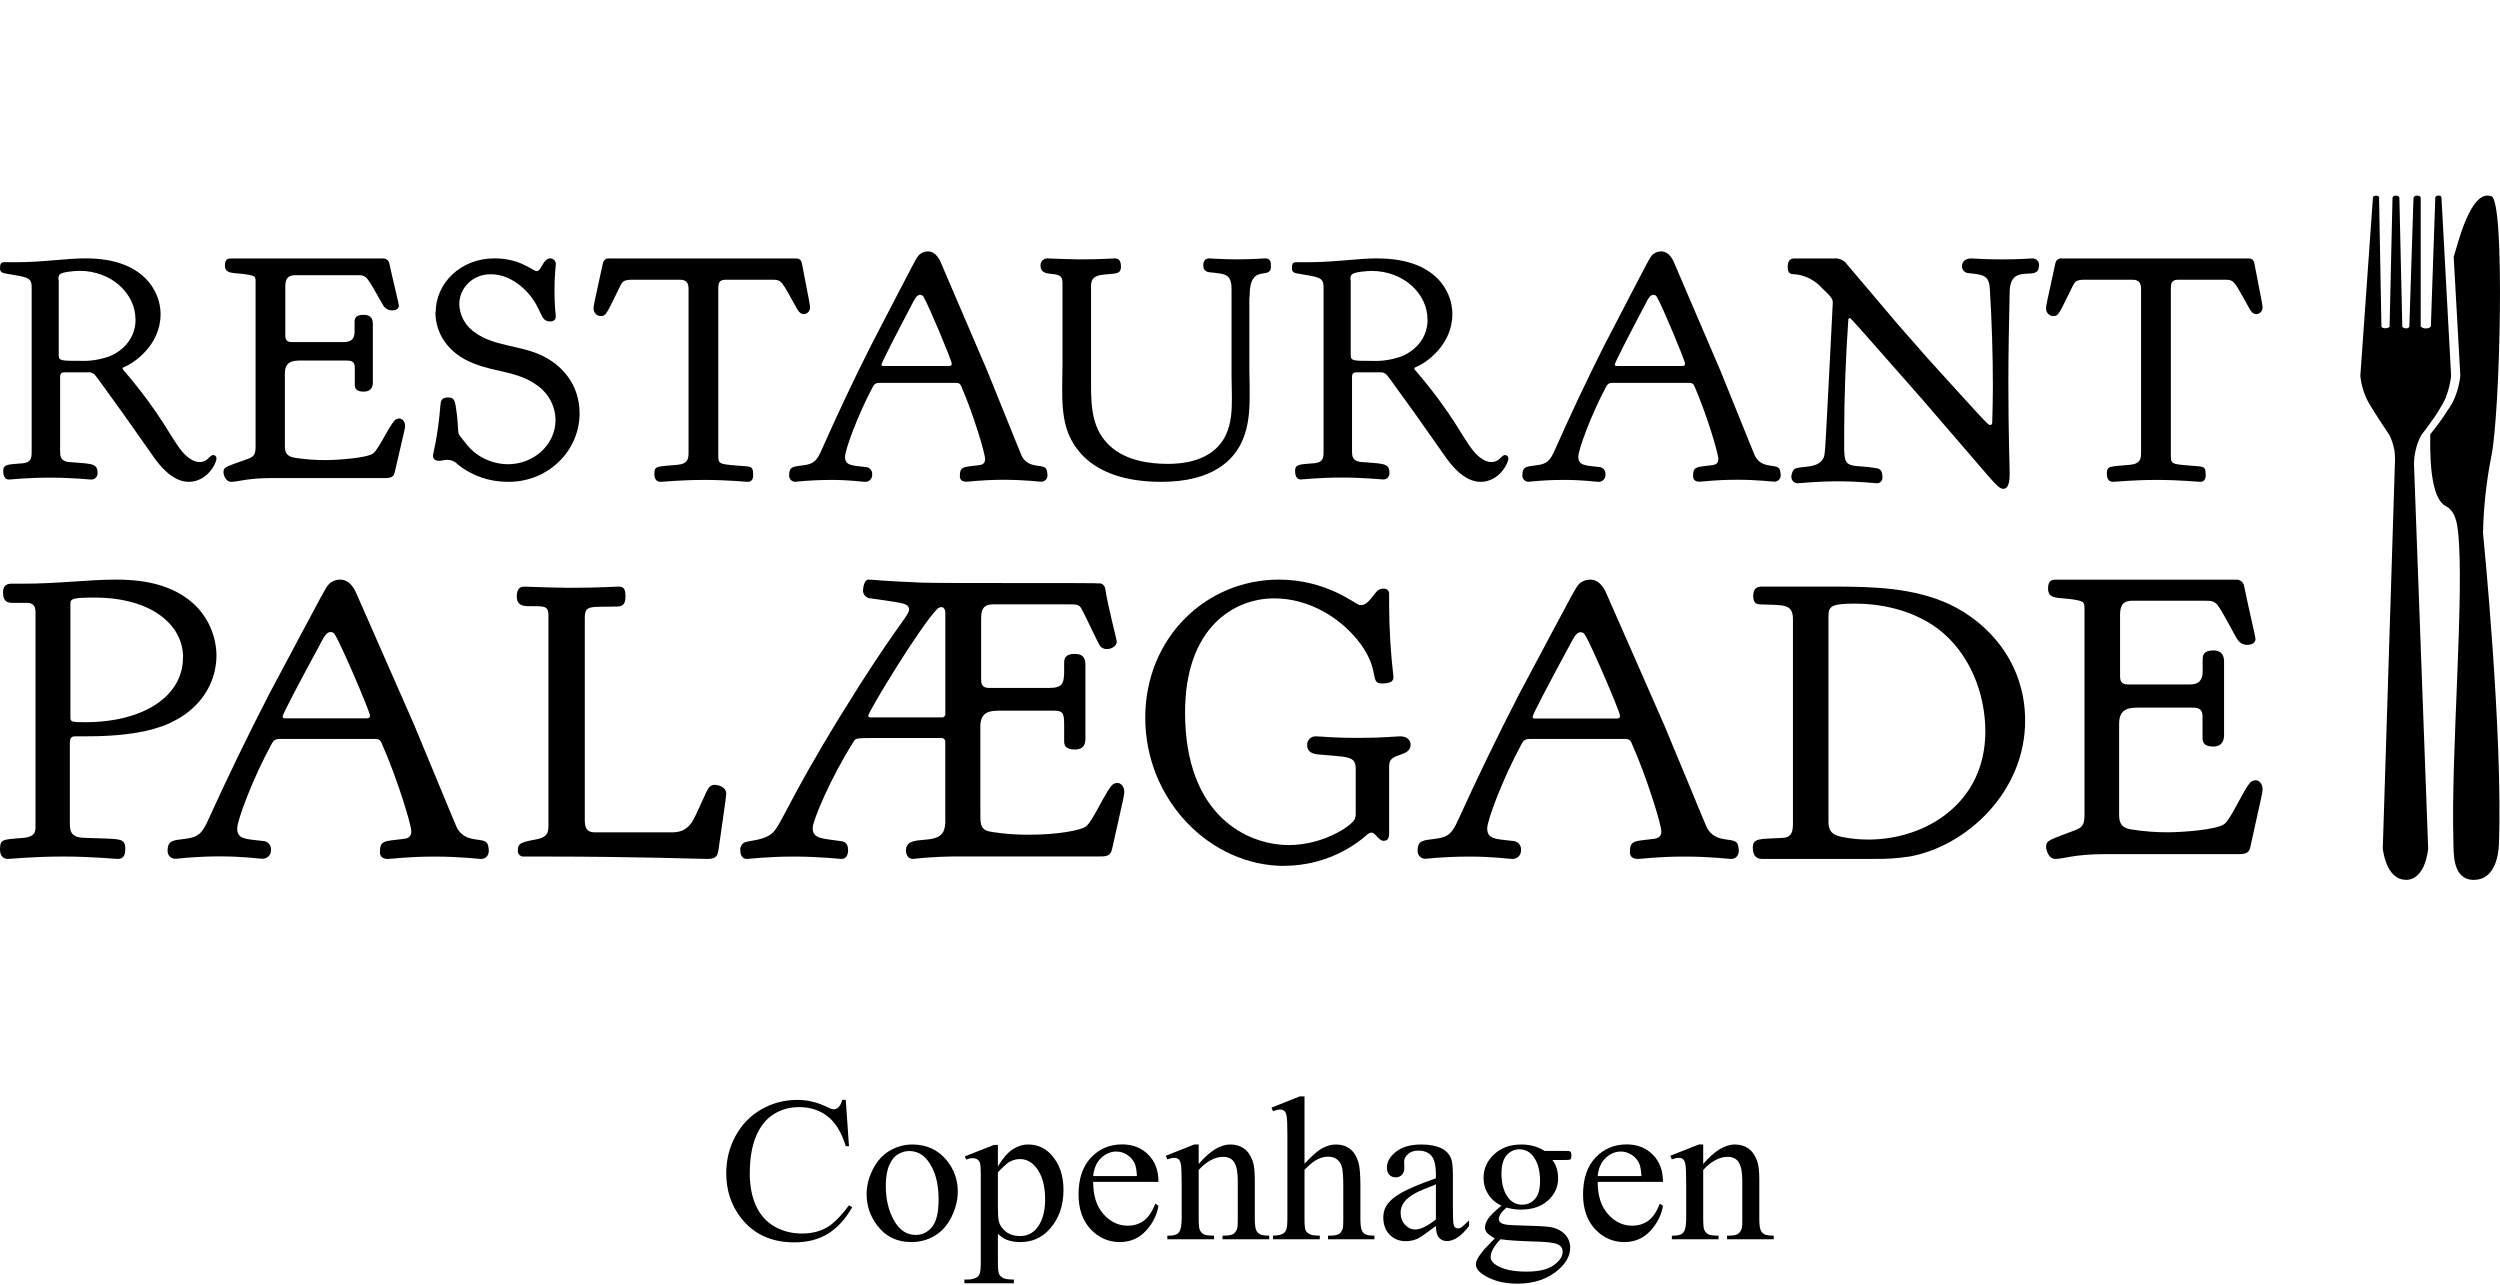 <?xml version="1.0" encoding="UTF-8"?> <svg xmlns="http://www.w3.org/2000/svg" width="358" height="184" viewBox="0 0 358 184" fill="none"><path fill-rule="evenodd" clip-rule="evenodd" d="M351.425 36.616L351.369 36.79L352.318 53.808C352.318 53.808 352.098 56.47 350.731 58.406C349.906 59.727 348.998 60.992 348.012 62.195C347.909 67.415 348.444 71.587 350.265 72.496C351.624 73.175 351.874 75.063 351.99 76.094C352.948 84.794 350.942 108.146 351.33 120.549C351.378 122.106 351.136 126.043 354.307 126C357.112 125.96 357.759 122.815 357.841 120.993C358.45 105.162 355.567 76.316 355.567 76.316C355.646 72.59 356.052 68.877 356.78 65.223C358.005 59.22 358.765 28.855 356.78 28.107C353.785 26.972 351.891 35.207 351.425 36.616Z" fill="black"></path><path fill-rule="evenodd" clip-rule="evenodd" d="M344.513 125.983C341.613 125.983 341.214 121.481 341.214 121.481L342.941 66.626C342.99 65.927 342.972 65.225 342.887 64.529C342.753 63.775 342.521 63.043 342.195 62.354C342.195 62.354 340.188 59.362 339.333 57.913C338.602 56.67 338.146 55.273 338 53.825L339.802 28.317C339.802 28.317 339.802 28.017 340.263 28.017C340.724 28.017 340.682 28.317 340.682 28.317L341.022 46.821C341.184 46.943 341.379 47.009 341.579 47.013C341.794 47.004 342.003 46.938 342.187 46.821L342.606 28.348C342.606 28.348 342.627 28.009 343.092 28.009C343.557 28.009 343.591 28.348 343.591 28.348L344.01 46.821C344.167 46.946 344.357 47.017 344.555 47.026C344.641 47.028 344.727 47.011 344.806 46.976C344.886 46.94 344.957 46.888 345.015 46.821L345.611 28.365C345.611 28.365 345.669 28.009 346.155 28.009C346.642 28.009 346.646 28.344 346.646 28.344V46.747C346.744 46.846 346.861 46.922 346.99 46.97C347.118 47.018 347.255 47.037 347.392 47.026C347.523 47.04 347.655 47.023 347.778 46.974C347.901 46.926 348.011 46.848 348.1 46.747L348.733 28.3C348.733 28.3 348.766 28 349.198 28C349.63 28 349.617 28.3 349.617 28.3L351 53.798C351 53.798 350.782 56.46 349.454 58.396C348.842 59.588 346.73 62.311 346.73 62.311C346.363 62.981 346.093 63.704 345.929 64.455C345.747 65.176 345.667 65.92 345.69 66.665L347.714 121.498C347.714 121.498 347.4 126 344.5 126" fill="black"></path><path d="M315.078 69C315.673 69 315.855 68.541 315.855 68.078C315.855 67.156 315.764 66.88 315.03 66.789C311.46 66.465 310.865 66.649 310.865 65.451V41.301C310.865 40.702 310.909 40.055 311.873 40.055H318.604C320.024 40.055 319.933 40.331 322.078 44.111C322.26 44.434 322.512 44.985 323.129 44.985C323.252 44.976 323.372 44.943 323.483 44.887C323.593 44.831 323.692 44.754 323.772 44.66C323.853 44.566 323.915 44.456 323.953 44.338C323.992 44.22 324.007 44.095 323.997 43.971C323.997 43.696 323.811 42.774 322.894 38.071C322.803 37.472 322.712 37.014 321.982 37.014H295.293C295.184 36.994 295.073 36.996 294.965 37.02C294.858 37.044 294.756 37.09 294.666 37.154C294.576 37.218 294.5 37.3 294.442 37.395C294.384 37.489 294.346 37.594 294.329 37.704C293.026 43.652 293.004 43.788 293.004 44.063V44.111C292.991 44.254 293.007 44.398 293.052 44.535C293.096 44.672 293.167 44.798 293.262 44.906C293.356 45.014 293.471 45.102 293.6 45.163C293.729 45.225 293.869 45.259 294.012 45.265C294.88 45.265 294.924 44.71 296.804 40.977C297.126 40.331 297.308 40.055 298.541 40.055H305.363C306.553 40.055 306.601 40.838 306.601 41.484V64.853C306.601 65.775 306.419 66.421 305.042 66.557C302.202 66.832 301.698 66.649 301.698 67.802C301.698 68.449 301.885 69 302.615 69C302.797 69 305.546 68.725 308.846 68.725C312.146 68.725 314.843 69 315.073 69" fill="black"></path><path d="M291.99 38.084C292.01 37.945 292 37.804 291.96 37.67C291.92 37.536 291.851 37.413 291.758 37.31C291.665 37.207 291.55 37.126 291.423 37.074C291.295 37.022 291.158 36.999 291.021 37.008C290.61 37.008 289.318 37.146 286.695 37.146C284.072 37.146 282.692 37.008 282.278 37.008C281.265 37.008 280.942 37.661 280.942 38.132C280.949 38.399 281.059 38.652 281.249 38.836C281.439 39.02 281.692 39.12 281.954 39.114C283.98 39.35 284.853 39.394 284.945 41.412C285.224 46.007 285.381 50.598 285.381 55.379C285.381 57.068 285.337 58.708 285.289 60.392C285.289 60.628 285.246 60.863 284.966 60.863C284.687 60.863 284.277 60.392 275.944 51.206L271.753 46.425L264.529 37.897C264.328 37.595 264.051 37.354 263.727 37.197C263.403 37.041 263.044 36.976 262.687 37.008H257.013C256.415 37.008 256 37.239 256 38.226C256 39.114 256.371 39.257 256.829 39.257C258.403 39.352 259.876 40.075 260.928 41.27C262.399 42.63 262.447 42.91 262.447 43.332V43.523C261.343 65.129 261.386 64.987 261.138 65.552C260.4 67.098 258.235 66.72 257.209 67.049C256.611 67.236 256.519 68.129 256.519 68.267C256.517 68.395 256.541 68.522 256.59 68.64C256.639 68.758 256.711 68.864 256.802 68.952C256.893 69.04 257.001 69.108 257.119 69.152C257.237 69.195 257.363 69.213 257.488 69.204C257.715 69.204 260.107 68.925 263.163 68.925C266.219 68.925 268.593 69.204 268.776 69.204C268.888 69.207 268.998 69.184 269.101 69.139C269.203 69.094 269.294 69.027 269.369 68.943C269.443 68.859 269.499 68.759 269.532 68.651C269.566 68.543 269.576 68.428 269.562 68.316C269.562 67.329 269.147 67.191 268.964 67.098C268.035 66.924 267.096 66.814 266.153 66.769C264.219 66.627 264.084 66.16 264.084 63.721V62.361C264.084 56.646 264.311 51.206 264.682 45.723C264.726 45.678 264.774 45.536 264.865 45.536C265.049 45.536 265.786 46.425 275.084 56.975L284.608 68.031C285.918 69.533 286.402 70 286.861 70C287.782 70 287.782 68.454 287.782 67.8C287.782 66.467 287.599 62.552 287.599 54.628C287.599 50.411 287.69 46.145 287.782 41.928C287.782 37.381 291.972 40.523 291.972 38.084" fill="black"></path><path d="M181.996 38.181C181.996 37.638 181.996 37 181.176 37C180.766 37 179.584 37.138 177.172 37.138C174.76 37.138 173.578 37 173.168 37C172.759 37 172.306 37.228 172.306 38C172.306 38.772 172.806 38.958 173.306 39.001C175.403 39.229 176.357 39.182 176.357 41.411V53.783C176.357 54.736 176.404 55.645 176.404 56.603V57.237C176.404 58.556 176.357 60.604 175.541 62.286C173.678 66.245 168.945 66.426 167.215 66.426C164.712 66.426 161.299 65.995 159.017 63.925C156.429 61.605 156.239 58.422 156.239 55.193V40.963C156.239 40.325 156.377 39.553 157.697 39.372C159.561 39.096 160.519 39.415 160.519 38.186C160.519 37.505 160.337 37.004 159.656 37.004C159.155 37.004 157.701 37.142 154.789 37.142H154.517C151.739 37.095 150.375 37.004 149.918 37.004C149.785 37.011 149.655 37.046 149.535 37.106C149.416 37.166 149.311 37.249 149.225 37.352C149.14 37.454 149.076 37.573 149.039 37.701C149.002 37.829 148.991 37.963 149.008 38.095C149.008 39.005 149.871 39.143 150.237 39.186C151.419 39.324 152.149 39.281 152.149 40.506V51.967C152.149 53.106 152.105 54.287 152.105 55.417C152.105 57.551 152.149 59.328 152.697 61.238C153.24 63.011 155.428 69 166.3 69C169.751 69 172.672 68.319 174.898 66.771C178.678 64.136 178.95 59.815 178.95 56.676V55.219C178.95 54.494 178.907 53.813 178.907 53.062V42.8C178.907 42.662 178.95 42.481 178.95 42.343C178.95 37.569 182 40.187 182 38.203" fill="black"></path><path d="M107.075 69C107.67 69 107.853 68.541 107.853 68.078C107.853 67.156 107.761 66.88 107.028 66.789C103.455 66.465 102.86 66.649 102.86 65.451V41.3C102.86 40.701 102.908 40.055 103.867 40.055H110.601C112.02 40.055 111.929 40.33 114.074 44.11C114.256 44.434 114.534 44.984 115.129 44.984C115.252 44.976 115.373 44.943 115.483 44.888C115.594 44.832 115.693 44.755 115.774 44.66C115.854 44.566 115.916 44.456 115.954 44.338C115.992 44.22 116.007 44.095 115.997 43.971C115.997 43.695 115.815 42.773 114.899 38.07C114.807 37.472 114.716 37.013 113.983 37.013H87.292C87.184 36.993 87.073 36.996 86.966 37.02C86.859 37.045 86.757 37.091 86.668 37.155C86.579 37.219 86.503 37.301 86.445 37.395C86.388 37.489 86.349 37.594 86.332 37.703C85.03 43.651 85.004 43.787 85.004 44.062V44.11C84.992 44.253 85.008 44.398 85.052 44.534C85.097 44.67 85.168 44.796 85.263 44.904C85.357 45.012 85.472 45.099 85.6 45.161C85.729 45.223 85.869 45.258 86.011 45.264C86.879 45.264 86.927 44.709 88.807 40.977C89.124 40.33 89.311 40.055 90.544 40.055H97.368C98.558 40.055 98.601 40.837 98.601 41.484V64.853C98.601 65.775 98.419 66.421 97.047 66.557C94.208 66.832 93.704 66.649 93.704 67.802C93.704 68.449 93.886 69 94.62 69C94.802 69 97.55 68.725 100.846 68.725C104.141 68.725 106.845 69 107.075 69Z" fill="black"></path><path d="M62.352 44.705C62.352 47.667 64.09 50.634 67.944 52.091C71.094 53.323 74.102 53.185 76.824 55.118C77.659 55.683 78.341 56.433 78.816 57.306C79.29 58.18 79.542 59.151 79.551 60.138C79.551 63.692 76.432 66.477 72.738 66.477C71.554 66.468 70.389 66.189 69.335 65.663C68.282 65.138 67.371 64.379 66.674 63.45C65.266 61.63 65.783 62.767 65.453 59.558C65.172 57.323 65.124 56.912 64.117 56.912C63.314 56.912 63.127 57.37 63.083 57.872C62.66 63.061 62 64.756 62 65.305C62 65.578 62.187 65.988 62.847 65.988C63.292 65.988 63.6 65.85 64.067 65.85C64.344 65.849 64.617 65.905 64.868 66.016C65.119 66.126 65.343 66.288 65.525 66.49C67.525 68.109 70.048 68.997 72.654 68.998C73.999 69.025 75.335 68.793 76.587 68.314C77.838 67.835 78.978 67.119 79.941 66.207C80.904 65.296 81.671 64.208 82.196 63.006C82.721 61.805 82.994 60.514 83 59.208C83 55.057 80.46 52.091 77.078 50.677C74.071 49.449 70.689 49.492 68.167 47.715C67.45 47.264 66.857 46.65 66.439 45.927C66.022 45.204 65.792 44.393 65.77 43.564C65.769 42.989 65.888 42.421 66.119 41.891C66.35 41.362 66.688 40.884 67.113 40.484C67.538 40.084 68.042 39.771 68.594 39.564C69.147 39.357 69.736 39.26 70.328 39.279C72.395 39.279 74.231 40.464 75.496 41.83C77.756 44.338 77.239 45.981 78.74 46.029H78.789C79.257 46.029 79.587 45.799 79.587 45.341C79.587 44.978 79.4 43.884 79.4 41.648C79.4 39.413 79.587 38.228 79.587 37.865C79.597 37.76 79.586 37.654 79.553 37.553C79.521 37.453 79.468 37.359 79.398 37.279C79.328 37.198 79.242 37.132 79.145 37.084C79.048 37.036 78.942 37.008 78.834 37C77.707 37 77.564 38.825 76.86 38.825C76.249 38.825 74.605 37 70.8 37C65.863 37 62.388 40.65 62.388 44.71" fill="black"></path><path d="M52.045 45.08C50.917 45.08 50.775 45.627 50.775 46.08V47.489C50.775 48.945 49.789 48.988 48.992 48.988H41.797C40.906 48.988 40.857 48.445 40.857 47.989V41.128C40.857 40.267 40.95 39.405 42.314 39.405H51.149C52.606 39.405 52.486 39.586 54.817 43.632C54.937 43.873 55.123 44.077 55.355 44.222C55.587 44.366 55.856 44.446 56.132 44.451C56.935 44.451 57.122 44.041 57.122 43.77C57.122 43.498 56.181 39.767 55.758 37.737C55.717 37.51 55.587 37.306 55.394 37.17C55.201 37.034 54.96 36.976 54.724 37.009H33.101C32.655 37.009 32.209 37.099 32.209 38.009C32.209 39.327 33.48 39.008 35.33 39.301C36.364 39.487 36.6 39.53 36.6 40.211V63.911C36.6 64.911 36.457 65.367 35.566 65.686C32.446 66.82 32 66.82 32 67.638C32 67.867 32.236 69 33.132 69C34.028 69 35.432 68.457 38.958 68.457H55.129C56.119 68.457 56.4 68.229 56.542 67.548C57.951 61.459 58 61.368 58 61.084V60.976C58 60.201 57.483 59.929 57.153 59.929C56.987 59.939 56.825 59.986 56.681 60.067C55.932 60.52 54.287 64.294 53.44 64.928C52.5 65.613 48.171 65.885 46.669 65.885C45.205 65.892 43.743 65.785 42.297 65.566C40.933 65.385 40.794 64.656 40.794 63.842V53.444C40.794 51.72 42.016 51.626 43.094 51.626H49.584C50.244 51.626 50.806 51.716 50.806 52.625V55.081C50.806 55.512 50.899 56.081 52.076 56.081C53.253 56.081 53.391 55.262 53.391 54.763V46.398C53.391 45.899 53.297 45.08 52.076 45.08" fill="black"></path><path d="M19.415 45.731C19.415 48.474 17.583 50.255 15.66 51.031C14.311 51.516 12.881 51.734 11.449 51.672C8.748 51.672 8.41 51.672 8.41 50.849V40.107C8.41 40.063 8.362 40.016 8.362 39.972C8.362 39.652 8.41 39.379 8.635 39.24C9.048 38.92 10.806 38.785 11.383 38.785C16.007 38.785 19.398 42.074 19.398 45.718L19.415 45.731ZM12.317 37C9.278 37 6.274 37.55 2.197 37.55H0.595C0.182 37.55 0 37.732 0 38.417C0 38.876 0.23 39.058 0.686 39.149C3.847 39.7 4.533 39.652 4.533 41.117V64.741C4.533 65.655 4.398 66.205 3.295 66.34C1.19 66.522 0.46 66.43 0.46 67.436C0.46 67.986 0.595 68.671 1.281 68.671C1.467 68.671 3.986 68.398 7.142 68.398C10.298 68.398 12.868 68.671 13.051 68.671C13.18 68.675 13.309 68.651 13.428 68.601C13.547 68.55 13.654 68.475 13.741 68.379C13.828 68.284 13.894 68.17 13.933 68.047C13.972 67.924 13.983 67.794 13.967 67.665C13.967 66.249 12.868 66.43 9.799 66.157C8.653 66.019 8.609 65.243 8.609 64.697V54.003C8.609 53.453 8.839 53.314 9.252 53.314H12.591C12.865 53.276 13.144 53.342 13.372 53.501C13.646 53.682 13.507 53.501 17.583 59.164L22.164 65.663C22.711 66.396 24.59 69 27.017 69C29.67 69 30.999 66.348 30.999 65.663C31.003 65.602 30.996 65.54 30.977 65.482C30.957 65.423 30.927 65.369 30.886 65.322C30.846 65.275 30.797 65.237 30.741 65.209C30.686 65.182 30.626 65.165 30.564 65.161C29.97 65.161 29.783 66.166 28.593 66.166C27.634 66.166 26.761 65.434 26.123 64.706C24.386 62.648 23.284 59.541 17.653 52.959C17.624 52.938 17.6 52.911 17.583 52.879C17.567 52.847 17.558 52.812 17.557 52.777C17.557 52.638 17.696 52.595 17.787 52.547C19.025 52.092 22.997 49.514 22.997 44.96C22.988 41.753 20.562 37 12.317 37Z" fill="black"></path><path d="M240.89 52.412H231.505C231.323 52.412 231.231 52.319 231.231 52.227C231.231 51.95 233.063 48.383 235.902 43.002C236.084 42.681 236.336 42.216 236.77 42.216C236.877 42.212 236.982 42.242 237.072 42.3C237.161 42.358 237.232 42.442 237.274 42.541C237.96 43.652 241.302 51.621 241.302 52.087C241.302 52.363 241.12 52.407 240.89 52.407V52.412ZM223.861 68.722C226.899 68.722 228.392 68.999 228.896 68.999C229.03 69.005 229.164 68.983 229.289 68.934C229.414 68.885 229.527 68.81 229.622 68.714C229.717 68.618 229.791 68.504 229.839 68.377C229.887 68.251 229.909 68.115 229.903 67.98C229.92 67.838 229.906 67.693 229.863 67.557C229.82 67.421 229.748 67.295 229.652 67.19C229.557 67.084 229.439 67.001 229.309 66.945C229.178 66.89 229.037 66.864 228.896 66.868C226.973 66.636 226.014 66.684 226.014 65.388C226.014 64.461 227.75 59.594 229.994 55.377C230.272 54.867 230.545 54.823 231.049 54.823H241.805C242.218 54.823 242.448 54.867 242.63 55.263C244.419 59.387 246.064 64.9 246.064 65.735C246.064 66.57 245.378 66.57 245.148 66.614C242.951 66.895 242.448 66.754 242.448 68.191C242.448 68.652 242.721 68.977 243.364 68.977C243.915 68.977 245.534 68.7 248.812 68.7C251.603 68.7 253.895 68.977 254.077 68.977C254.206 68.981 254.335 68.957 254.454 68.906C254.573 68.855 254.68 68.778 254.767 68.681C254.854 68.585 254.92 68.47 254.959 68.345C254.998 68.22 255.009 68.088 254.993 67.958C254.977 67.755 254.947 67.554 254.902 67.356C254.624 66.245 252.61 67.264 251.468 65.551C251.19 65.133 251.377 65.41 246.385 53.132L239.791 37.757C239.609 37.291 239.062 36 237.868 36C237.473 36.003 237.089 36.133 236.77 36.369C236.223 36.835 236.544 36.369 229.673 49.574C227.203 54.485 224.868 59.445 222.671 64.4C221.985 65.977 221.525 66.438 220.067 66.622C218.691 66.807 218.005 66.763 218.005 68.015C217.991 68.142 218.006 68.27 218.046 68.391C218.087 68.513 218.153 68.623 218.24 68.716C218.327 68.808 218.434 68.88 218.551 68.927C218.669 68.973 218.795 68.993 218.921 68.986C220.562 68.814 222.211 68.726 223.861 68.722Z" fill="black"></path><path d="M204.433 45.741C204.433 48.482 202.601 50.263 200.678 51.038C199.327 51.523 197.895 51.741 196.462 51.679C193.761 51.679 193.423 51.679 193.423 50.856V40.119C193.423 40.075 193.379 40.028 193.379 39.984C193.379 39.664 193.423 39.391 193.653 39.252C194.065 38.932 195.824 38.797 196.401 38.797C201.025 38.797 204.416 42.085 204.416 45.728L204.433 45.741ZM197.317 37C194.278 37 191.274 37.55 187.197 37.55H185.595C185.161 37.55 185 37.732 185 38.416C185 38.876 185.23 39.057 185.686 39.148C188.847 39.698 189.533 39.651 189.533 41.115V64.729C189.533 65.643 189.394 66.193 188.295 66.328C186.19 66.51 185.456 66.418 185.456 67.423C185.456 67.974 185.595 68.658 186.281 68.658C186.463 68.658 188.981 68.385 192.142 68.385C195.303 68.385 197.864 68.658 198.051 68.658C198.181 68.666 198.312 68.645 198.433 68.596C198.554 68.547 198.662 68.471 198.749 68.375C198.837 68.278 198.902 68.163 198.939 68.038C198.976 67.913 198.984 67.781 198.963 67.653C198.963 66.237 197.864 66.418 194.799 66.146C193.653 66.007 193.609 65.232 193.609 64.686V54.009C193.609 53.459 193.835 53.321 194.248 53.321H197.591C197.864 53.281 198.142 53.348 198.368 53.507C198.646 53.689 198.507 53.507 202.583 59.168L207.16 65.665C207.711 66.397 209.586 69 212.013 69C214.67 69 215.999 66.349 215.999 65.665C216.003 65.601 215.994 65.538 215.973 65.478C215.952 65.418 215.919 65.363 215.876 65.316C215.833 65.269 215.781 65.231 215.723 65.205C215.665 65.178 215.602 65.164 215.539 65.162C214.944 65.162 214.762 66.167 213.572 66.167C212.608 66.167 211.74 65.435 211.097 64.708C209.361 62.65 208.258 59.545 202.627 52.965C202.599 52.944 202.577 52.916 202.561 52.885C202.545 52.853 202.536 52.819 202.536 52.783C202.536 52.645 202.675 52.602 202.766 52.554C204.003 52.099 207.976 49.522 207.976 44.97C208.002 41.764 205.575 37.013 197.334 37.013L197.317 37Z" fill="black"></path><path d="M135.883 52.414H126.502C126.319 52.414 126.228 52.322 126.228 52.229C126.228 51.953 128.06 48.385 130.895 43.003C131.082 42.682 131.355 42.217 131.763 42.217C131.87 42.214 131.975 42.243 132.064 42.301C132.154 42.359 132.225 42.443 132.267 42.542C132.953 43.653 136.296 51.623 136.296 52.089C136.296 52.365 136.113 52.409 135.883 52.409V52.414ZM118.853 68.722C121.891 68.722 123.385 68.999 123.888 68.999C124.022 69.005 124.156 68.983 124.281 68.934C124.406 68.885 124.52 68.81 124.614 68.714C124.709 68.618 124.783 68.504 124.831 68.377C124.88 68.251 124.902 68.115 124.896 67.98C124.912 67.838 124.898 67.695 124.855 67.56C124.812 67.425 124.74 67.301 124.646 67.196C124.551 67.091 124.435 67.008 124.306 66.952C124.177 66.896 124.037 66.869 123.897 66.873C121.974 66.64 121.01 66.688 121.01 65.392C121.01 64.465 122.747 59.597 124.995 55.379C125.269 54.87 125.542 54.826 126.046 54.826H136.808C137.22 54.826 137.45 54.87 137.633 55.265C139.417 59.391 141.067 64.904 141.067 65.739C141.067 66.574 140.381 66.574 140.151 66.618C137.954 66.899 137.45 66.758 137.45 68.195C137.45 68.656 137.724 68.981 138.362 68.981C138.913 68.981 140.533 68.705 143.815 68.705C146.606 68.705 148.894 68.981 149.076 68.981C149.206 68.986 149.335 68.963 149.454 68.912C149.574 68.861 149.681 68.784 149.768 68.687C149.856 68.59 149.921 68.475 149.96 68.35C149.998 68.225 150.009 68.092 149.992 67.962C149.979 67.759 149.948 67.558 149.901 67.36C149.628 66.249 147.613 67.268 146.467 65.555C146.194 65.137 146.376 65.414 141.388 53.134L134.794 37.757C134.611 37.292 134.06 36 132.87 36C132.475 36.003 132.091 36.133 131.772 36.369C131.221 36.835 131.542 36.369 124.674 49.576C122.2 54.487 119.868 59.448 117.667 64.403C116.982 65.981 116.526 66.442 115.063 66.626C113.691 66.811 113.005 66.767 113.005 68.019C112.991 68.146 113.006 68.275 113.046 68.396C113.087 68.517 113.153 68.627 113.24 68.72C113.327 68.812 113.434 68.884 113.551 68.931C113.669 68.978 113.795 68.998 113.921 68.99C115.559 68.818 117.205 68.73 118.853 68.727V68.722Z" fill="black"></path><path d="M316.931 93.143C315.588 93.143 315.42 93.822 315.42 94.392V96.145C315.42 97.963 314.241 98.02 313.287 98.02H304.711C303.649 98.02 303.592 97.337 303.592 96.771V88.191C303.592 87.108 303.705 86.026 305.32 86.026H315.865C317.592 86.026 317.432 86.254 320.235 91.32C320.515 91.718 320.852 92.345 321.806 92.345C322.761 92.345 322.985 91.832 322.985 91.49C322.985 91.149 321.863 86.481 321.357 83.922C321.307 83.638 321.151 83.384 320.921 83.214C320.691 83.044 320.404 82.971 320.122 83.01H294.347C293.842 83.01 293.281 83.124 293.281 84.264C293.281 85.912 294.796 85.513 296.981 85.855C298.216 86.083 298.497 86.14 298.497 86.994V116.628C298.497 117.877 298.329 118.447 297.262 118.845C293.561 120.27 293 120.27 293 121.295C293 121.576 293.281 123 294.347 123C295.414 123 297.094 122.316 301.299 122.316H320.589C321.768 122.316 322.104 122.031 322.273 121.181C323.957 113.552 324 113.442 324 113.1V113.043C324 112.075 323.383 111.728 322.99 111.728C322.792 111.74 322.599 111.798 322.428 111.899C321.53 112.469 319.57 117.193 318.542 117.987C317.419 118.863 312.259 119.183 310.467 119.183C308.72 119.192 306.976 119.058 305.251 118.784C303.627 118.556 303.459 117.649 303.459 116.624V103.612C303.459 101.447 304.914 101.333 306.205 101.333H313.943C314.729 101.333 315.403 101.447 315.403 102.587V105.654C315.403 106.167 315.515 106.908 316.914 106.908C318.313 106.908 318.486 105.882 318.486 105.26V94.786C318.486 94.159 318.373 93.138 316.914 93.138" fill="black"></path><path d="M267.526 120.224C266.303 120.226 265.084 120.109 263.883 119.877C262.401 119.587 261.836 119.067 261.836 117.625V88.218C261.836 86.772 262.345 86.438 265.65 86.438C269.156 86.438 273.733 87.248 277.485 90.019C281.987 93.418 284.301 99.193 284.301 104.746C284.301 114.978 275.819 120.228 267.508 120.228L267.526 120.224ZM251.057 85.215C251.057 86.024 251.228 86.549 252.083 86.549C255.44 86.665 256.751 86.434 256.751 88.689V117.915C256.751 119.182 256.523 119.934 255.213 119.992C252.197 120.166 251 119.934 251 121.38C251 122.826 251.798 122.995 252.315 122.995H268.424C270.12 123.026 271.815 122.91 273.492 122.648C281.632 121.149 290 113.408 290 103.18C290 94.976 284.819 89.201 279.182 86.54C274.119 84.174 268.253 84 262.673 84H252.328C251.815 84 251.075 84.116 251.075 85.21L251.057 85.215Z" fill="black"></path><path d="M231.473 102.895H219.803C219.575 102.895 219.461 102.783 219.461 102.671C219.461 102.333 221.736 98.007 225.265 91.492C225.493 91.098 225.835 90.536 226.348 90.536C226.48 90.533 226.611 90.569 226.722 90.639C226.834 90.709 226.922 90.81 226.975 90.93C227.852 92.279 231.986 101.939 231.986 102.502C231.986 102.839 231.758 102.895 231.473 102.895ZM210.294 122.661C214.051 122.661 215.932 122.999 216.554 122.999C216.721 123.007 216.887 122.98 217.043 122.921C217.198 122.862 217.339 122.772 217.457 122.656C217.575 122.539 217.668 122.4 217.728 122.247C217.788 122.094 217.816 121.93 217.808 121.766C217.83 121.593 217.813 121.418 217.76 121.252C217.706 121.086 217.616 120.933 217.497 120.805C217.378 120.677 217.232 120.576 217.069 120.508C216.906 120.441 216.731 120.41 216.554 120.416C214.165 120.135 212.968 120.191 212.968 118.616C212.968 117.496 215.134 111.595 217.922 106.482C218.264 105.867 218.606 105.811 219.237 105.811H232.604C233.117 105.811 233.402 105.867 233.63 106.369C235.853 111.37 237.9 118.05 237.9 119.066C237.9 120.083 237.023 120.079 236.76 120.135C234.029 120.472 233.402 120.303 233.402 122.047C233.402 122.605 233.744 122.999 234.542 122.999C235.226 122.999 237.216 122.661 241.315 122.661C244.787 122.661 247.637 122.999 247.865 122.999C248.601 122.999 249 122.492 249 121.766C248.982 121.519 248.944 121.275 248.886 121.035C248.548 119.685 246.041 120.922 244.616 118.841C244.278 118.335 244.506 118.673 238.299 103.787L230.101 85.137C229.873 84.575 229.189 83 227.712 83C227.221 82.998 226.742 83.149 226.344 83.433C225.66 83.995 226.059 83.433 217.519 99.439C214.45 105.396 211.543 111.405 208.808 117.418C207.957 119.326 207.387 119.888 205.564 120.113C203.858 120.338 203.004 120.282 203.004 121.8C202.991 121.953 203.012 122.107 203.063 122.251C203.115 122.396 203.198 122.528 203.305 122.639C203.412 122.75 203.542 122.838 203.685 122.896C203.829 122.954 203.984 122.982 204.139 122.977C206.184 122.769 208.238 122.664 210.294 122.661Z" fill="black"></path><path d="M183.941 123.983C188.234 123.965 192.378 122.43 195.622 119.658C195.821 119.419 196.105 119.264 196.416 119.225C196.929 119.225 197.442 120.406 198.127 120.406C198.811 120.406 198.925 119.9 198.925 119.282V109.775C198.913 109.586 198.932 109.396 198.982 109.213C199.324 107.808 202 108.37 202 106.618C202 106.112 201.601 105.442 200.517 105.442C199.947 105.442 198.07 105.667 194.425 105.667H194.311C190.779 105.667 189.069 105.442 188.441 105.442C188.27 105.434 188.098 105.463 187.938 105.527C187.779 105.59 187.635 105.687 187.516 105.81C187.398 105.933 187.307 106.079 187.251 106.24C187.195 106.4 187.175 106.57 187.191 106.739C187.191 107.751 188.099 107.976 188.784 108.037C192.942 108.43 194.139 108.205 194.139 110.057V116.405C194.162 116.733 194.103 117.061 193.968 117.361C193.455 118.313 189.468 121.011 184.568 121.011C178.646 121.011 169.702 116.855 169.702 102.025C169.702 89.842 176.721 85.686 182.463 85.686C187.419 85.686 192.03 88.436 194.824 92.199C197.671 96.091 196.074 97.873 197.894 97.873C199.149 97.873 199.548 97.536 199.548 96.974C199.143 93.528 198.934 90.063 198.921 86.594V85.08C198.933 84.974 198.921 84.866 198.886 84.765C198.85 84.664 198.792 84.572 198.715 84.496C198.638 84.42 198.545 84.363 198.442 84.328C198.34 84.292 198.23 84.281 198.122 84.293C197.882 84.281 197.644 84.34 197.438 84.462C196.811 84.799 196.012 86.65 194.933 86.65H194.705C194.021 86.481 189.92 83 183.143 83C172.659 83 164 91.369 164 102.769C164 114.563 173.286 124 183.937 124" fill="black"></path><path d="M134.867 102.732H124.835C124.61 102.732 124.328 102.732 124.328 102.505C124.328 101.939 131.704 89.769 134.19 87.224C134.352 87.052 134.575 86.95 134.811 86.94C135.093 86.94 135.314 87.167 135.37 87.62V102.222C135.376 102.29 135.367 102.359 135.344 102.423C135.321 102.487 135.284 102.546 135.236 102.594C135.188 102.643 135.13 102.68 135.067 102.704C135.003 102.728 134.935 102.737 134.867 102.732ZM123.586 84.452C123.571 84.609 123.59 84.768 123.64 84.918C123.69 85.068 123.771 85.206 123.877 85.323C123.983 85.44 124.112 85.533 124.257 85.597C124.401 85.661 124.556 85.694 124.714 85.694C128.714 86.317 130.181 86.26 130.181 87.28C130.181 88.187 128.15 89.83 120.488 102.279C112.825 114.727 111.867 118.184 110.574 119.317C109.389 120.337 107.471 120.337 106.63 120.625C106.418 120.736 106.245 120.909 106.134 121.122C106.023 121.335 105.979 121.576 106.009 121.814C106.009 122.377 106.291 123 106.912 123C107.137 123 110.01 122.66 113.672 122.66C117.334 122.66 120.262 123 120.488 123C121.278 123 121.447 122.263 121.447 121.758C121.447 120.681 120.883 120.511 120.432 120.45C117.828 120.054 116.375 120.167 116.375 118.58C116.375 117.508 118.978 111.336 122.18 106.297C122.519 105.735 122.406 105.679 125.391 105.679H134.745C134.819 105.668 134.895 105.673 134.967 105.694C135.039 105.714 135.106 105.749 135.163 105.796C135.221 105.844 135.269 105.903 135.303 105.969C135.337 106.036 135.357 106.109 135.362 106.184V117.338C135.409 117.894 135.333 118.454 135.14 118.977C134.125 121.243 129.73 119.26 129.73 121.81C129.73 122.372 130.068 122.996 130.689 122.996C133.255 122.718 135.836 122.601 138.416 122.647H157.29C158.418 122.647 159.026 122.647 159.264 121.518C160.896 114.27 161 113.821 161 113.424C161 112.574 160.492 112.116 159.985 112.116C159.785 112.12 159.59 112.179 159.421 112.286C158.522 112.853 156.548 117.552 155.516 118.341C154.787 118.907 151.402 119.53 147.458 119.53C145.696 119.547 143.934 119.423 142.191 119.16C140.455 118.933 140.386 118.253 140.386 116.545V104.035C140.386 101.882 141.796 101.769 143.146 101.769H150.925C152.227 101.769 152.387 102.109 152.387 103.865V106.084C152.387 106.594 152.444 107.33 153.91 107.33C155.377 107.33 155.433 106.311 155.433 105.692V95.274C155.433 94.651 155.377 93.635 153.91 93.635C152.557 93.635 152.387 94.311 152.387 94.878V95.898C152.387 97.763 152.275 98.513 150.248 98.513H141.627C140.555 98.513 140.499 97.833 140.499 97.271V88.924C140.499 87.677 140.499 86.544 142.234 86.544H152.995C154.066 86.544 154.461 86.544 154.8 87.054C155.195 87.677 157.052 91.696 157.446 92.376C157.556 92.56 157.714 92.71 157.903 92.81C158.092 92.91 158.305 92.956 158.518 92.942C159.195 92.942 159.924 92.507 159.924 91.866C159.924 91.639 158.687 86.941 158.293 84.456C158.292 84.252 158.225 84.053 158.103 83.89C157.981 83.727 157.81 83.607 157.616 83.549C157.108 83.436 134.967 83.549 132.09 83.436C126.45 83.209 124.879 83 124.371 83C123.764 82.983 123.595 84.168 123.595 84.452H123.586Z" fill="black"></path><path d="M81.842 84.176H81.449C77.57 84.119 75.681 84.004 75.065 84.004C74.448 84.004 74 84.347 74 85.427C74 86.507 74.672 86.745 75.401 86.797C77.811 86.854 78.535 86.569 78.535 88.167V118.266C78.535 119.008 78.479 119.75 77.242 120.093C74.832 120.607 74.159 120.607 74.159 121.748C74.143 121.872 74.155 121.998 74.194 122.116C74.233 122.235 74.299 122.342 74.386 122.43C74.473 122.518 74.579 122.585 74.695 122.624C74.811 122.663 74.935 122.675 75.056 122.657H78.026C90.563 122.657 100.586 123 101.37 123C102.664 123 102.767 122.372 102.879 121.748C103.271 119.065 104 113.989 104 113.703C104 112.566 102.655 112.386 102.319 112.386C102.156 112.389 101.995 112.43 101.85 112.506C101.705 112.582 101.579 112.692 101.482 112.825C101.146 113.225 99.689 116.817 99.129 117.656C98.176 119.136 97.003 119.193 96.051 119.193H85.2C83.855 119.193 83.743 118.314 83.743 117.37V88.51C83.743 86.569 84.527 86.969 88.334 86.854C88.95 86.854 89.567 86.683 89.567 85.537C89.567 84.628 89.511 84 88.614 84C87.942 84 85.872 84.171 81.842 84.171" fill="black"></path><path d="M26.201 94.169C26.201 99.72 20.52 103.421 12.181 103.421C10.253 103.421 10.083 103.363 10.083 102.733V86.432C10.083 85.745 10.424 85.573 13.544 85.573C21.603 85.573 26.219 89.406 26.219 94.155L26.201 94.169ZM3.116 83.582H1.683C0.809 83.582 0.433 83.983 0.433 84.842C0.433 86.269 1.228 86.326 1.796 86.326H3.837C5.03 86.326 5.087 87.128 5.087 87.816V118.422C5.087 119.339 4.803 119.797 3.496 119.969C0.546 120.255 0 120.026 0 121.63C0 122.255 0.227 123 1.136 123C1.42 123 4.768 122.656 9.025 122.656C13.168 122.656 16.573 123 16.857 123C17.766 123 17.937 122.313 17.937 121.63V121.573C17.937 119.854 17.198 120.198 11.818 119.969C10.345 119.854 10.004 119.224 10.004 117.969V106.351C10.004 105.778 10.175 105.439 10.743 105.439H12.443C19.479 105.439 23.054 104.293 25.213 103.09C28.334 101.429 30.943 98.244 31 93.935V93.878C30.986 92.477 30.687 91.094 30.121 89.815C29.554 88.536 28.734 87.387 27.709 86.441C24.951 83.987 21.319 83 16.621 83C12.521 83 8.492 83.586 3.099 83.586L3.116 83.582Z" fill="black"></path><path d="M52.466 102.866H40.797C40.569 102.866 40.455 102.753 40.455 102.641C40.455 102.303 42.734 97.977 46.263 91.462C46.491 91.068 46.833 90.506 47.342 90.506C47.474 90.503 47.604 90.538 47.716 90.609C47.827 90.679 47.915 90.78 47.968 90.9C48.845 92.249 52.979 101.91 52.979 102.472C52.979 102.81 52.751 102.866 52.466 102.866ZM31.289 122.632C35.05 122.632 36.926 122.97 37.553 122.97C37.717 122.977 37.88 122.952 38.034 122.895C38.187 122.837 38.327 122.75 38.444 122.637C38.562 122.524 38.655 122.389 38.717 122.239C38.779 122.089 38.81 121.929 38.807 121.767C38.828 121.594 38.812 121.419 38.758 121.253C38.704 121.087 38.615 120.935 38.496 120.806C38.377 120.678 38.23 120.577 38.068 120.51C37.905 120.442 37.729 120.411 37.553 120.417C35.164 120.136 33.967 120.192 33.967 118.618C33.967 117.497 36.128 111.596 38.921 106.483C39.263 105.868 39.6 105.812 40.236 105.812H53.606C54.118 105.812 54.403 105.868 54.631 106.37C56.849 111.371 58.901 118.051 58.901 119.067C58.901 120.084 58.024 120.08 57.761 120.136C55.03 120.474 54.403 120.305 54.403 122.048C54.403 122.606 54.745 123 55.539 123C56.222 123 58.217 122.663 62.316 122.663C65.787 122.663 68.632 123 68.86 123C69.601 123 70 122.494 70 121.767C69.982 121.521 69.944 121.276 69.886 121.036C69.544 119.686 67.041 120.923 65.617 118.843C65.275 118.336 65.502 118.674 59.3 103.787L51.103 85.137C50.875 84.575 50.191 83 48.709 83C48.218 82.998 47.739 83.149 47.342 83.433C46.662 83.995 47.061 83.433 38.522 99.44C35.453 105.397 32.543 111.406 29.812 117.419C28.957 119.327 28.387 119.889 26.568 120.114C24.858 120.339 24.003 120.283 24.003 121.802C23.991 121.955 24.012 122.109 24.064 122.254C24.116 122.399 24.198 122.531 24.306 122.642C24.414 122.753 24.544 122.841 24.688 122.899C24.832 122.957 24.988 122.984 25.143 122.978C27.185 122.76 29.236 122.645 31.289 122.632Z" fill="black"></path><path d="M121.116 157.504L121.574 164.137H121.116C120.506 162.151 119.635 160.722 118.502 159.849C117.37 158.976 116.011 158.54 114.426 158.54C113.097 158.54 111.896 158.871 110.823 159.532C109.75 160.185 108.903 161.23 108.283 162.669C107.672 164.108 107.367 165.897 107.367 168.036C107.367 169.801 107.658 171.331 108.238 172.627C108.819 173.922 109.691 174.914 110.852 175.605C112.024 176.296 113.358 176.641 114.855 176.641C116.154 176.641 117.301 176.372 118.296 175.835C119.29 175.288 120.383 174.209 121.574 172.598L122.032 172.886C121.028 174.622 119.856 175.893 118.517 176.699C117.178 177.504 115.588 177.907 113.747 177.907C110.429 177.907 107.859 176.708 106.038 174.31C104.679 172.526 104 170.425 104 168.008C104 166.06 104.448 164.271 105.344 162.641C106.24 161.01 107.471 159.748 109.036 158.856C110.611 157.954 112.329 157.504 114.19 157.504C115.637 157.504 117.065 157.849 118.473 158.54C118.886 158.751 119.182 158.856 119.359 158.856C119.625 158.856 119.856 158.765 120.053 158.583C120.309 158.324 120.491 157.964 120.599 157.504H121.116Z" fill="black"></path><path d="M130.642 163.892C132.69 163.892 134.334 164.65 135.574 166.166C136.628 167.461 137.154 168.948 137.154 170.626C137.154 171.806 136.864 173.001 136.283 174.209C135.702 175.418 134.9 176.329 133.876 176.943C132.862 177.557 131.73 177.864 130.479 177.864C128.441 177.864 126.822 177.073 125.621 175.49C124.606 174.157 124.099 172.66 124.099 171.001C124.099 169.792 124.405 168.593 125.015 167.403C125.635 166.204 126.448 165.322 127.452 164.756C128.456 164.18 129.519 163.892 130.642 163.892ZM130.184 164.828C129.662 164.828 129.135 164.981 128.604 165.288C128.082 165.585 127.659 166.113 127.334 166.871C127.009 167.629 126.846 168.602 126.846 169.792C126.846 171.71 127.235 173.365 128.013 174.756C128.801 176.147 129.834 176.843 131.114 176.843C132.069 176.843 132.857 176.459 133.477 175.691C134.097 174.924 134.408 173.605 134.408 171.734C134.408 169.394 133.891 167.552 132.857 166.209C132.158 165.288 131.267 164.828 130.184 164.828Z" fill="black"></path><path d="M138.173 165.59L142.338 163.95H142.899V167.029C143.598 165.868 144.297 165.058 144.996 164.597C145.705 164.127 146.449 163.892 147.226 163.892C148.585 163.892 149.717 164.41 150.623 165.446C151.736 166.713 152.292 168.363 152.292 170.396C152.292 172.67 151.622 174.55 150.283 176.037C149.181 177.255 147.792 177.864 146.119 177.864C145.39 177.864 144.76 177.763 144.228 177.562C143.835 177.418 143.392 177.13 142.899 176.699V180.713C142.899 181.615 142.953 182.186 143.062 182.425C143.18 182.675 143.377 182.872 143.652 183.015C143.938 183.159 144.45 183.231 145.188 183.231V183.764H138.1V183.231H138.469C139.01 183.241 139.473 183.14 139.857 182.929C140.044 182.824 140.187 182.651 140.285 182.411C140.394 182.181 140.448 181.586 140.448 180.627V168.166C140.448 167.312 140.408 166.77 140.33 166.54C140.251 166.31 140.123 166.137 139.946 166.022C139.778 165.907 139.547 165.849 139.252 165.849C139.015 165.849 138.715 165.916 138.351 166.051L138.173 165.59ZM142.899 167.878V172.799C142.899 173.864 142.944 174.564 143.032 174.9C143.17 175.456 143.505 175.946 144.036 176.368C144.578 176.79 145.257 177.001 146.074 177.001C147.059 177.001 147.856 176.627 148.467 175.878C149.264 174.9 149.663 173.523 149.663 171.749C149.663 169.734 149.21 168.185 148.304 167.101C147.674 166.353 146.926 165.979 146.06 165.979C145.587 165.979 145.119 166.094 144.657 166.324C144.302 166.497 143.716 167.015 142.899 167.878Z" fill="black"></path><path d="M156.545 169.245C156.535 171.202 157.023 172.737 158.007 173.85C158.992 174.962 160.148 175.519 161.478 175.519C162.364 175.519 163.132 175.284 163.781 174.814C164.441 174.334 164.992 173.519 165.435 172.368L165.893 172.655C165.687 173.969 165.086 175.169 164.092 176.253C163.097 177.327 161.852 177.864 160.355 177.864C158.731 177.864 157.338 177.25 156.176 176.022C155.024 174.785 154.448 173.125 154.448 171.044C154.448 168.789 155.039 167.034 156.22 165.777C157.411 164.511 158.903 163.878 160.695 163.878C162.211 163.878 163.457 164.367 164.431 165.346C165.406 166.315 165.893 167.614 165.893 169.245H156.545ZM156.545 168.411H162.807C162.758 167.566 162.654 166.972 162.497 166.626C162.25 166.089 161.881 165.667 161.389 165.36C160.907 165.053 160.4 164.9 159.868 164.9C159.051 164.9 158.317 165.211 157.667 165.835C157.027 166.449 156.653 167.307 156.545 168.411Z" fill="black"></path><path d="M171.653 166.684C173.238 164.823 174.749 163.892 176.187 163.892C176.925 163.892 177.56 164.075 178.092 164.439C178.623 164.794 179.047 165.384 179.362 166.209C179.578 166.785 179.687 167.667 179.687 168.857V174.483C179.687 175.317 179.756 175.883 179.893 176.181C180.002 176.42 180.174 176.607 180.41 176.742C180.656 176.876 181.104 176.943 181.754 176.943V177.461H175.064V176.943H175.345C175.975 176.943 176.413 176.852 176.659 176.67C176.915 176.478 177.092 176.2 177.191 175.835C177.23 175.691 177.25 175.241 177.25 174.483V169.087C177.25 167.888 177.088 167.02 176.763 166.482C176.448 165.936 175.911 165.662 175.153 165.662C173.981 165.662 172.815 166.286 171.653 167.533V174.483C171.653 175.375 171.707 175.926 171.815 176.137C171.953 176.416 172.14 176.622 172.376 176.756C172.623 176.881 173.115 176.943 173.853 176.943V177.461H167.163V176.943H167.459C168.148 176.943 168.611 176.775 168.847 176.44C169.093 176.094 169.216 175.442 169.216 174.483V169.59C169.216 168.008 169.177 167.044 169.098 166.698C169.029 166.353 168.916 166.118 168.758 165.993C168.611 165.868 168.409 165.806 168.153 165.806C167.877 165.806 167.547 165.878 167.163 166.022L166.942 165.504L171.018 163.892H171.653V166.684Z" fill="black"></path><path d="M186.805 157V166.641C187.898 165.47 188.764 164.722 189.404 164.396C190.044 164.06 190.684 163.892 191.324 163.892C192.092 163.892 192.752 164.099 193.303 164.511C193.854 164.924 194.263 165.571 194.529 166.454C194.716 167.068 194.809 168.19 194.809 169.821V174.483C194.809 175.317 194.878 175.888 195.016 176.195C195.115 176.425 195.282 176.607 195.518 176.742C195.754 176.876 196.188 176.943 196.818 176.943V177.461H190.172V176.943H190.482C191.112 176.943 191.55 176.852 191.797 176.67C192.043 176.478 192.215 176.2 192.313 175.835C192.343 175.682 192.358 175.231 192.358 174.483V169.821C192.358 168.382 192.279 167.437 192.121 166.986C191.974 166.535 191.733 166.199 191.398 165.979C191.063 165.749 190.659 165.633 190.187 165.633C189.704 165.633 189.202 165.758 188.681 166.008C188.159 166.257 187.534 166.761 186.805 167.518V174.483C186.805 175.384 186.854 175.946 186.953 176.166C187.061 176.387 187.253 176.574 187.529 176.727C187.814 176.871 188.301 176.943 188.991 176.943V177.461H182.286V176.943C182.886 176.943 183.359 176.852 183.704 176.67C183.901 176.574 184.058 176.392 184.176 176.123C184.294 175.854 184.353 175.308 184.353 174.483V162.554C184.353 161.048 184.314 160.122 184.235 159.777C184.166 159.432 184.053 159.197 183.896 159.072C183.748 158.947 183.546 158.885 183.29 158.885C183.083 158.885 182.749 158.962 182.286 159.115L182.079 158.612L186.126 157H186.805Z" fill="black"></path><path d="M205.62 175.562C204.231 176.607 203.36 177.212 203.006 177.375C202.474 177.615 201.908 177.735 201.307 177.735C200.372 177.735 199.599 177.423 198.989 176.799C198.388 176.176 198.088 175.356 198.088 174.339C198.088 173.696 198.235 173.14 198.531 172.67C198.935 172.017 199.634 171.403 200.628 170.828C201.632 170.252 203.296 169.552 205.62 168.727V168.209C205.62 166.895 205.403 165.993 204.97 165.504C204.546 165.015 203.926 164.77 203.109 164.77C202.489 164.77 201.996 164.933 201.632 165.259C201.258 165.585 201.071 165.96 201.071 166.382L201.101 167.216C201.101 167.657 200.982 167.998 200.746 168.238C200.52 168.478 200.219 168.598 199.845 168.598C199.481 168.598 199.181 168.473 198.944 168.223C198.718 167.974 198.605 167.634 198.605 167.202C198.605 166.377 199.038 165.619 199.904 164.928C200.771 164.238 201.987 163.892 203.552 163.892C204.753 163.892 205.738 164.089 206.506 164.482C207.087 164.78 207.515 165.245 207.79 165.878C207.968 166.291 208.056 167.135 208.056 168.411V172.886C208.056 174.142 208.081 174.914 208.13 175.202C208.179 175.48 208.258 175.667 208.366 175.763C208.485 175.859 208.618 175.907 208.765 175.907C208.923 175.907 209.061 175.874 209.179 175.806C209.385 175.682 209.784 175.332 210.375 174.756V175.562C209.272 177.001 208.219 177.72 207.215 177.72C206.732 177.72 206.348 177.557 206.063 177.231C205.777 176.905 205.629 176.348 205.62 175.562ZM205.62 174.627V169.605C204.133 170.18 203.173 170.588 202.74 170.828C201.962 171.25 201.406 171.691 201.071 172.152C200.736 172.612 200.569 173.116 200.569 173.663C200.569 174.353 200.781 174.929 201.204 175.389C201.627 175.84 202.115 176.065 202.666 176.065C203.414 176.065 204.399 175.586 205.62 174.627Z" fill="black"></path><path d="M215.012 172.655C214.185 172.262 213.55 171.715 213.107 171.015C212.664 170.305 212.442 169.523 212.442 168.67C212.442 167.365 212.945 166.243 213.949 165.302C214.963 164.362 216.258 163.892 217.833 163.892C219.123 163.892 220.24 164.199 221.185 164.813H224.05C224.474 164.813 224.72 164.828 224.789 164.856C224.858 164.876 224.907 164.914 224.936 164.972C224.995 165.058 225.025 165.211 225.025 165.432C225.025 165.681 225 165.854 224.951 165.95C224.922 165.998 224.867 166.036 224.789 166.065C224.72 166.094 224.474 166.108 224.05 166.108H222.293C222.844 166.799 223.12 167.681 223.12 168.756C223.12 169.984 222.637 171.034 221.673 171.907C220.708 172.78 219.413 173.216 217.789 173.216C217.119 173.216 216.435 173.121 215.736 172.929C215.303 173.293 215.007 173.615 214.85 173.893C214.702 174.161 214.628 174.392 214.628 174.583C214.628 174.746 214.707 174.905 214.864 175.058C215.032 175.212 215.352 175.322 215.824 175.389C216.1 175.428 216.789 175.461 217.892 175.49C219.92 175.538 221.234 175.605 221.835 175.691C222.751 175.816 223.479 176.147 224.021 176.684C224.572 177.221 224.848 177.883 224.848 178.67C224.848 179.754 224.326 180.771 223.282 181.72C221.746 183.121 219.743 183.821 217.272 183.821C215.371 183.821 213.767 183.404 212.457 182.569C211.719 182.09 211.35 181.591 211.35 181.073C211.35 180.843 211.404 180.612 211.512 180.382C211.679 180.027 212.024 179.533 212.546 178.9C212.615 178.814 213.117 178.296 214.052 177.346C213.54 177.049 213.176 176.785 212.959 176.555C212.753 176.315 212.649 176.046 212.649 175.749C212.649 175.413 212.787 175.02 213.063 174.569C213.348 174.118 213.998 173.48 215.012 172.655ZM217.582 164.583C216.853 164.583 216.243 164.866 215.751 165.432C215.258 165.998 215.012 166.866 215.012 168.036C215.012 169.552 215.347 170.727 216.016 171.562C216.528 172.195 217.178 172.511 217.966 172.511C218.714 172.511 219.329 172.238 219.812 171.691C220.294 171.144 220.535 170.286 220.535 169.116C220.535 167.59 220.196 166.396 219.516 165.533C219.014 164.9 218.369 164.583 217.582 164.583ZM214.864 177.461C214.402 177.95 214.052 178.406 213.816 178.828C213.58 179.25 213.461 179.639 213.461 179.994C213.461 180.454 213.747 180.857 214.318 181.202C215.303 181.797 216.725 182.095 218.586 182.095C220.358 182.095 221.663 181.788 222.5 181.174C223.346 180.569 223.77 179.922 223.77 179.231C223.77 178.732 223.519 178.377 223.016 178.166C222.504 177.955 221.49 177.831 219.974 177.792C217.759 177.735 216.056 177.624 214.864 177.461Z" fill="black"></path><path d="M228.791 169.245C228.781 171.202 229.268 172.737 230.253 173.85C231.237 174.962 232.394 175.519 233.723 175.519C234.609 175.519 235.377 175.284 236.027 174.814C236.687 174.334 237.238 173.519 237.681 172.368L238.139 172.655C237.932 173.969 237.332 175.169 236.337 176.253C235.343 177.327 234.097 177.864 232.601 177.864C230.976 177.864 229.583 177.25 228.422 176.022C227.27 174.785 226.694 173.125 226.694 171.044C226.694 168.789 227.284 167.034 228.466 165.777C229.657 164.511 231.149 163.878 232.941 163.878C234.457 163.878 235.702 164.367 236.677 165.346C237.652 166.315 238.139 167.614 238.139 169.245H228.791ZM228.791 168.411H235.052C235.003 167.566 234.9 166.972 234.742 166.626C234.496 166.089 234.127 165.667 233.635 165.36C233.152 165.053 232.645 164.9 232.114 164.9C231.296 164.9 230.563 165.211 229.913 165.835C229.273 166.449 228.899 167.307 228.791 168.411Z" fill="black"></path><path d="M243.899 166.684C245.484 164.823 246.995 163.892 248.432 163.892C249.171 163.892 249.806 164.075 250.337 164.439C250.869 164.794 251.293 165.384 251.608 166.209C251.824 166.785 251.932 167.667 251.932 168.857V174.483C251.932 175.317 252.001 175.883 252.139 176.181C252.248 176.42 252.42 176.607 252.656 176.742C252.902 176.876 253.35 176.943 254 176.943V177.461H247.31V176.943H247.591C248.221 176.943 248.659 176.852 248.905 176.67C249.161 176.478 249.338 176.2 249.437 175.835C249.476 175.691 249.496 175.241 249.496 174.483V169.087C249.496 167.888 249.333 167.02 249.008 166.482C248.693 165.936 248.157 165.662 247.399 165.662C246.227 165.662 245.06 166.286 243.899 167.533V174.483C243.899 175.375 243.953 175.926 244.061 176.137C244.199 176.416 244.386 176.622 244.622 176.756C244.868 176.881 245.361 176.943 246.099 176.943V177.461H239.409V176.943H239.704C240.394 176.943 240.856 176.775 241.093 176.44C241.339 176.094 241.462 175.442 241.462 174.483V169.59C241.462 168.008 241.422 167.044 241.344 166.698C241.275 166.353 241.162 166.118 241.004 165.993C240.856 165.868 240.655 165.806 240.399 165.806C240.123 165.806 239.793 165.878 239.409 166.022L239.188 165.504L243.264 163.892H243.899V166.684Z" fill="black"></path></svg> 
